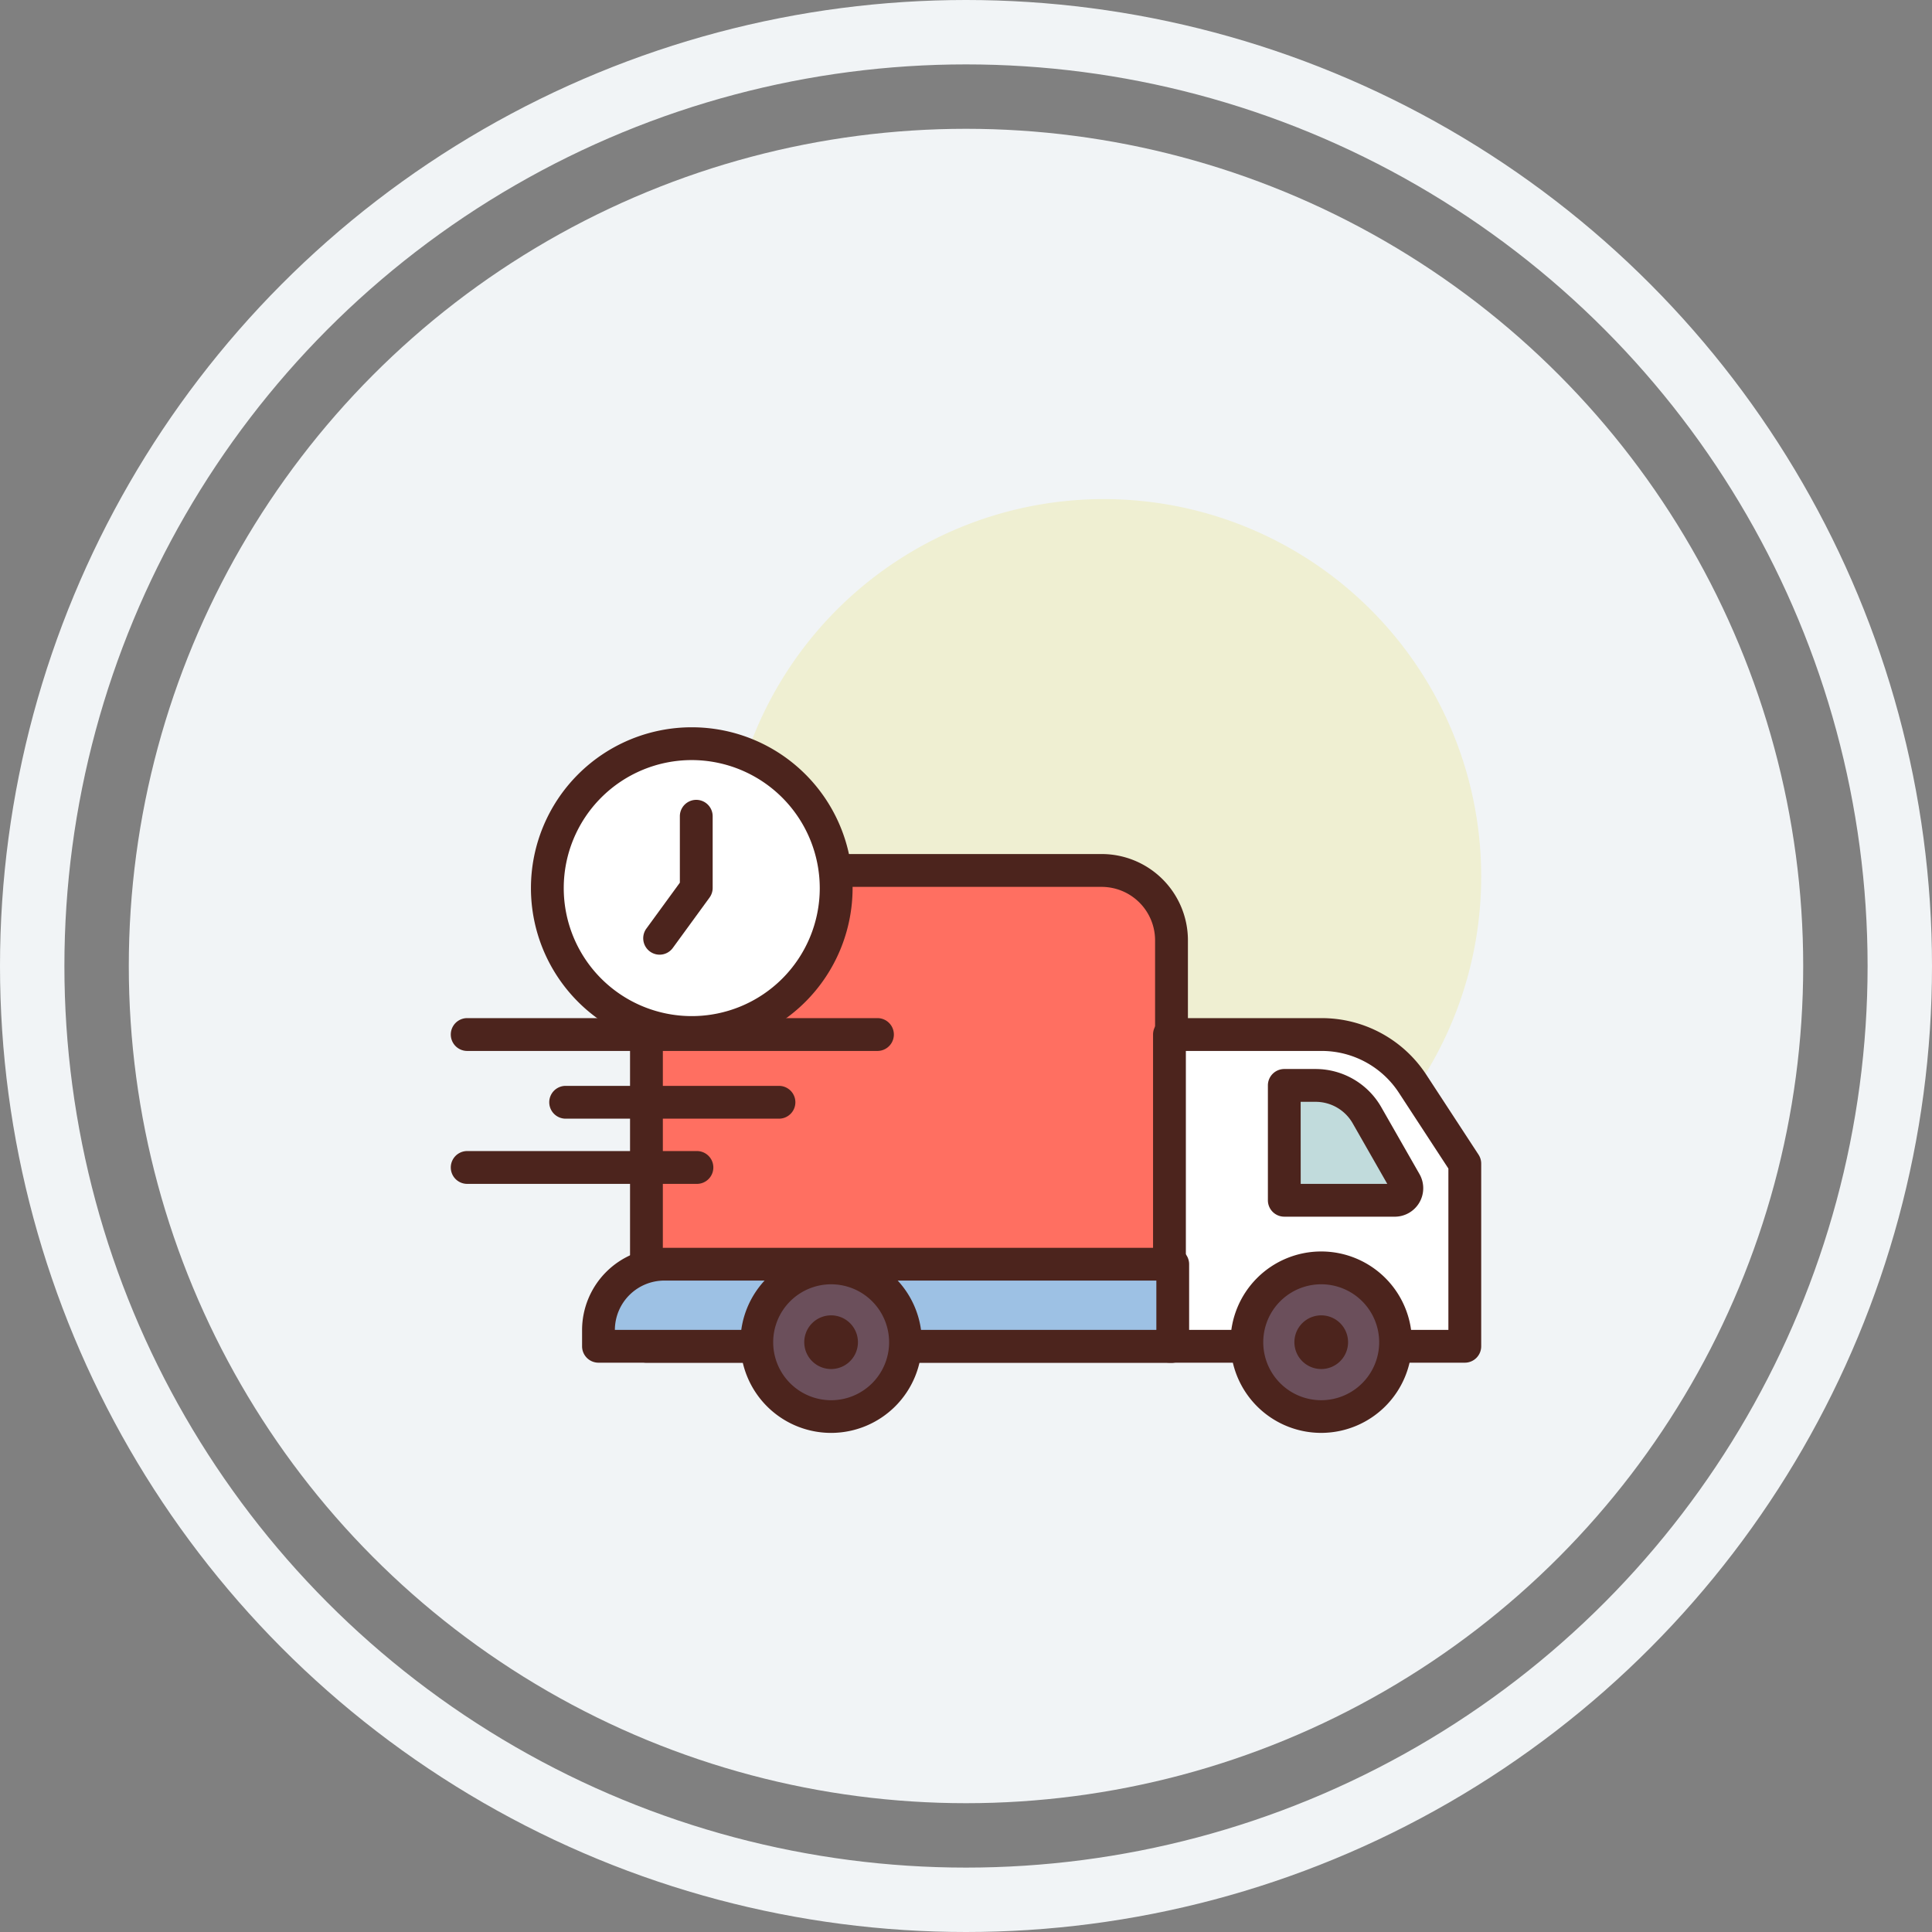 <svg xmlns="http://www.w3.org/2000/svg" width="120" height="120" viewBox="0 0 120 120"><rect x="0" y="0" width="120" height="120" fill="#808080" stroke="none"/><g id="icon" transform="translate(-135 -1857)"><g id="circle" transform="translate(0 33)"><g id="Ellipse_1" data-name="Ellipse 1" transform="translate(135 1824)" fill="none" stroke="#f1f4f6" stroke-width="4"><circle cx="60" cy="60" r="60" stroke="none"/><circle cx="60" cy="60" r="58" fill="none"/></g><circle id="Ellipse_2" data-name="Ellipse 2" cx="52" cy="52" r="52" transform="translate(143 1832)" fill="#f1f4f6"/></g><g id="fast-delivery" transform="translate(163 1887.961)"><path id="Path_25" data-name="Path 25" d="M162.935 23.48A23.44 23.44.0 1 1 139.495.039 23.44 23.44.0 0 1 162.935 23.48zm0 0" transform="translate(-98.935)" fill="#efefd2"/><path id="Path_26" data-name="Path 26" d="M114.534 186.61H81.922V161.39a4.335 4.335.0 0 1 4.335-4.335H110.2a4.335 4.335.0 0 1 4.336 4.335v25.22zm0 0" transform="translate(-69.771 -133.95)" fill="#ff6f61"/><path id="Path_27" data-name="Path 27" d="M108.725 181.82H76.113a1.018 1.018.0 0 1-1.019-1.019v-25.22a5.36 5.36.0 0 1 5.355-5.355H104.39a5.36 5.36.0 0 1 5.355 5.355V180.8A1.019 1.019.0 0 1 108.725 181.82zm-31.594-2.038h30.574v-24.2a3.321 3.321.0 0 0-3.316-3.316H80.449a3.321 3.321.0 0 0-3.317 3.316zm0 0" transform="translate(-63.961 -128.141)" fill="#4c241d"/><path id="Path_28" data-name="Path 28" d="M318.719 244.684H300.375V225.32H309.8a6.773 6.773.0 0 1 5.671 3.048l3.249 4.972zm0 0" transform="translate(-255.738 -192.025)" fill="#fff"/><path id="Path_29" data-name="Path 29" d="M312.911 239.894H294.566a1.018 1.018.0 0 1-1.019-1.019V219.512a1.019 1.019.0 0 1 1.019-1.019h9.424A7.755 7.755.0 0 1 310.514 222l3.249 4.972a1.019 1.019.0 0 1 .166.557v11.344A1.018 1.018.0 0 1 312.911 239.894zm-17.326-2.038h16.306V227.835l-3.083-4.719a5.728 5.728.0 0 0-4.818-2.585h-8.405zm0 0" transform="translate(-249.929 -186.216)" fill="#4c241d"/><path id="Path_30" data-name="Path 30" d="M97.111 325.99H61.441v-1.006a4.09 4.09.0 0 1 4.09-4.09h31.58zm0 0" transform="translate(-52.269 -273.331)" fill="#9dc1e4"/><path id="Path_31" data-name="Path 31" d="M91.3 321.2H55.633a1.019 1.019.0 0 1-1.019-1.019v-1.007a5.114 5.114.0 0 1 5.108-5.108H91.3a1.018 1.018.0 0 1 1.019 1.019v5.1A1.018 1.018.0 0 1 91.3 321.2zm-34.651-2.038H90.283V316.1H59.722A3.074 3.074.0 0 0 56.651 319.162zm0 0" transform="translate(-46.46 -267.522)" fill="#4c241d"/><path id="Path_32" data-name="Path 32" d="M341.836 327.021a4.615 4.615.0 1 1-4.615-4.615A4.615 4.615.0 0 1 341.836 327.021zm0 0" transform="translate(-283.157 -274.617)" fill="#6b4f5b"/><g id="Group_2" data-name="Group 2" transform="translate(0 32.276)"><path id="Path_33" data-name="Path 33" d="M331.415 326.85a5.634 5.634.0 1 1 5.634-5.634A5.641 5.641.0 0 1 331.415 326.85zm0-9.23a3.6 3.6.0 1 0 3.6 3.6A3.6 3.6.0 0 0 331.415 317.62zm0 0" transform="translate(-277.352 -301.088)" fill="#4c241d"/><path id="Path_34" data-name="Path 34" d="M26.5 220.531H1.019a1.019 1.019.0 0 1 0-2.039H26.5a1.019 1.019.0 0 1 0 2.039zm0 0" transform="translate(0 -218.492)" fill="#4c241d"/><path id="Path_35" data-name="Path 35" d="M355.686 343.82a1.667 1.667.0 1 1-1.667-1.667A1.667 1.667.0 0 1 355.686 343.82zm0 0" transform="translate(-299.955 -323.691)" fill="#4c241d"/></g><path id="Path_36" data-name="Path 36" d="M137.038 327.021a4.615 4.615.0 1 1-4.615-4.615A4.615 4.615.0 0 1 137.038 327.021zm0 0" transform="translate(-108.8 -274.617)" fill="#6b4f5b"/><path id="Path_37" data-name="Path 37" d="M126.614 326.85a5.634 5.634.0 1 1 5.634-5.634A5.641 5.641.0 0 1 126.614 326.85zm0-9.23a3.6 3.6.0 1 0 3.6 3.6A3.6 3.6.0 0 0 126.614 317.62zm0 0" transform="translate(-102.99 -268.811)" fill="#4c241d"/><path id="Path_38" data-name="Path 38" d="M150.889 343.82a1.667 1.667.0 1 1-1.667-1.667A1.667 1.667.0 0 1 150.889 343.82zm0 0" transform="translate(-125.601 -291.415)" fill="#4c241d"/><path id="Path_39" data-name="Path 39" d="M58.1 111.7a8.97 8.97.0 1 1-8.971-8.971A8.971 8.971.0 0 1 58.1 111.7zm0 0" transform="translate(-34.168 -87.503)" fill="#fff"/><path id="Path_40" data-name="Path 40" d="M43.325 115.885a9.989 9.989.0 1 1 9.99-9.989A10 10 0 0 1 43.325 115.885zm0-17.941a7.951 7.951.0 1 0 7.951 7.951A7.961 7.961.0 0 0 43.325 97.944zm0 0" transform="translate(-28.359 -81.695)" fill="#4c241d"/><path id="Path_41" data-name="Path 41" d="M81.346 135.747a1.02 1.02.0 0 1-.823-1.619l2.081-2.853v-4.126a1.019 1.019.0 1 1 2.038.0v4.458a1.016 1.016.0 0 1-.2.6l-2.275 3.121A1.017 1.017.0 0 1 81.346 135.747zm0 0" transform="translate(-68.377 -107.411)" fill="#4c241d"/><path id="Path_42" data-name="Path 42" d="M348.16 245.8v7.134h6.86a.751.751.0 0 0 .652-1.123l-2.38-4.164a3.665 3.665.0 0 0-3.182-1.846zm0 0" transform="translate(-296.39 -209.341)" fill="#c1dbdc"/><path id="Path_43" data-name="Path 43" d="M349.21 248.145h-6.859a1.019 1.019.0 0 1-1.019-1.019v-7.134a1.019 1.019.0 0 1 1.019-1.019h1.95a4.7 4.7.0 0 1 4.067 2.36l2.379 4.165a1.769 1.769.0 0 1-1.537 2.648zm-5.84-2.038h5.377l-2.15-3.764a2.652 2.652.0 0 0-2.3-1.332h-.93zm0 0" transform="translate(-290.581 -203.536)" fill="#4c241d"/><path id="Path_44" data-name="Path 44" d="M55.229 247.839H41.98a1.019 1.019.0 0 1 0-2.038H55.229a1.019 1.019.0 0 1 0 2.038zm0 0" transform="translate(-34.846 -209.317)" fill="#4c241d"/><path id="Path_45" data-name="Path 45" d="M15.287 275.144H1.019a1.019 1.019.0 1 1 0-2.039H15.287a1.019 1.019.0 1 1 0 2.039zm0 0" transform="translate(0 -232.572)" fill="#4c241d"/></g></g></svg>